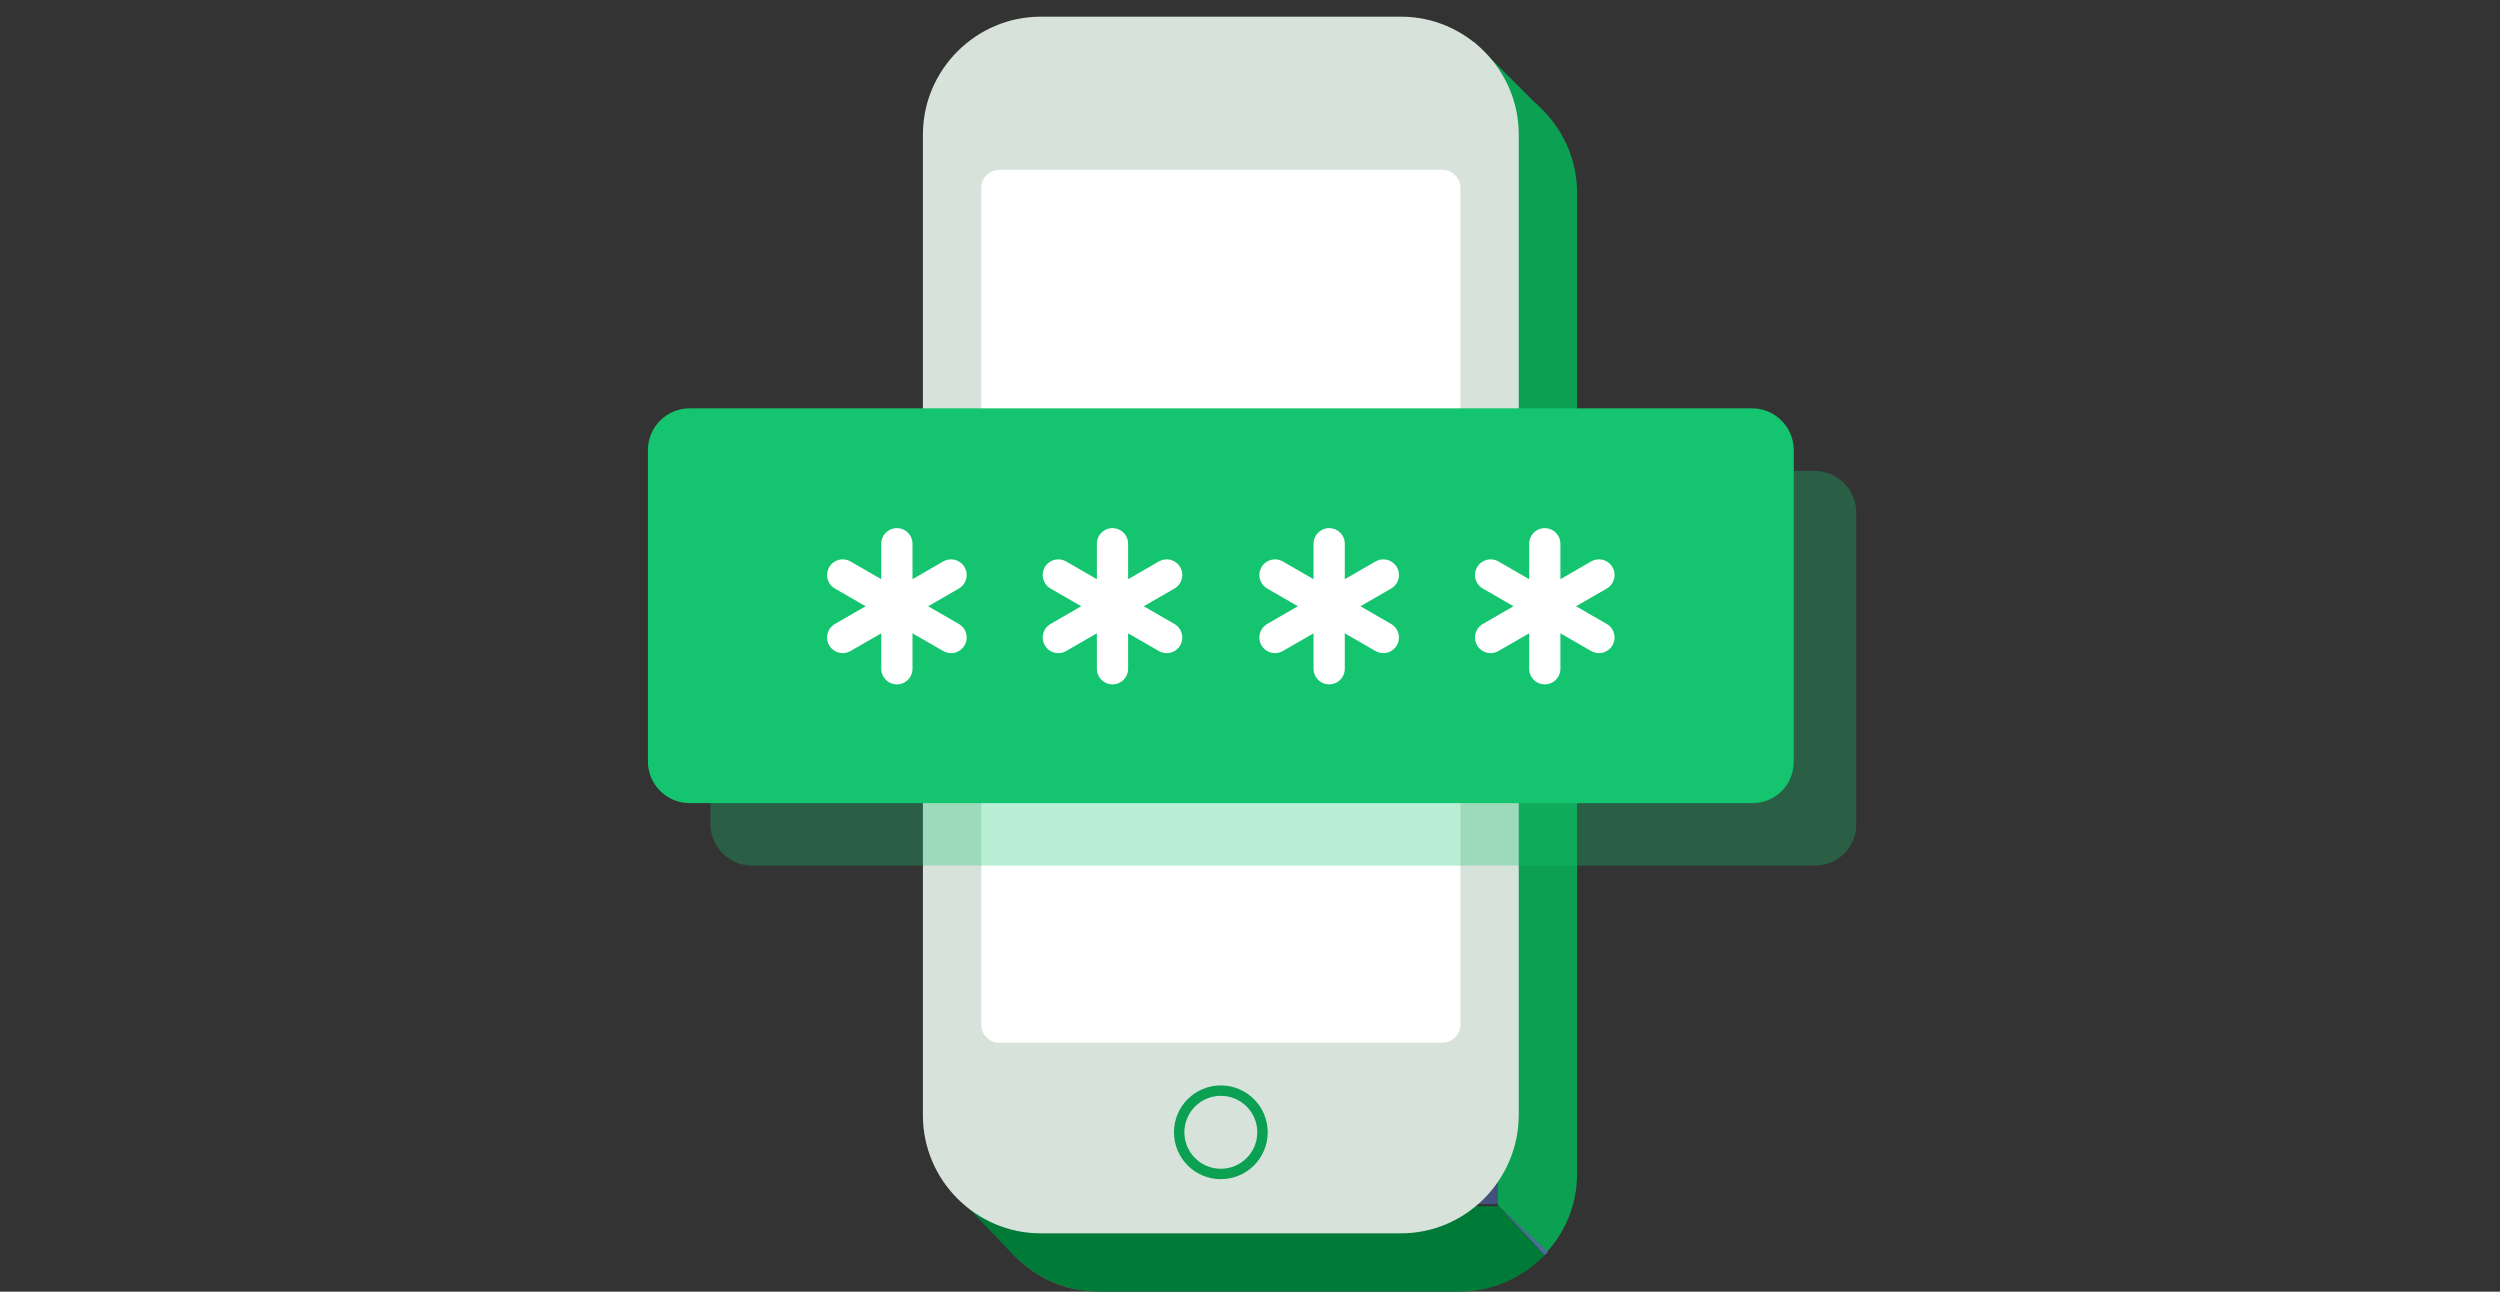 <svg id="レイヤー_1" xmlns="http://www.w3.org/2000/svg" xmlns:xlink="http://www.w3.org/1999/xlink" viewBox="0 0 240 124"><rect x="0" y="0" width="240" height="124" fill="#333333" stroke="none"/><style>.st4{fill:#007a37}.st5{fill:#0ba052}</style><defs><path id="SVGID_1_" d="M140.1 124h-34.6c-6.2 0-11.3-5.1-11.3-11.3V18.5c0-6.2 5.1-11.3 11.3-11.3h34.6c6.2 0 11.3 5.1 11.3 11.3v94.1c0 6.3-5.1 11.4-11.3 11.4z"/></defs><clipPath id="SVGID_2_"><use xlink:href="#SVGID_1_" overflow="visible"/></clipPath><g opacity=".4" clip-path="url(#SVGID_2_)"><linearGradient id="SVGID_3_" gradientUnits="userSpaceOnUse" x1="-1941.771" y1="2156.044" x2="-1941.771" y2="2214.957" gradientTransform="scale(-1 1) rotate(90 0 2063.459)"><stop offset="0" stop-color="#fff"/><stop offset="1" stop-color="#006635"/></linearGradient><path fill="url(#SVGID_3_)" d="M151.5 123.8l-4.2-4.2H92.6v4.2z"/></g><path d="M143.9 7.8c-1.2-.4-2.5-.7-3.8-.7h-34.6c-6.2 0-11.3 5.1-11.3 11.3v94.1c0 1.1.2 2.1.4 3.1h49.2V7.8z" fill="#41537c"/><path class="st4" d="M105.5 124h34.6c3.2 0 6.1-1.4 8.2-3.5l-4.4-4.7H94.6c1.4 4.7 5.8 8.2 10.9 8.2z"/><path class="st5" d="M148.5 120.2c1.8-2 2.9-4.6 2.9-7.5V18.5c0-4.9-3.2-9.1-7.6-10.7v107.9l4.7 4.5z"/><path d="M148.3 120.5l.3-.3-4.7-4.4 4.4 4.7z" fill="#4f6b99"/><path class="st5" d="M141.5 4l6.6 6.6-4.2 4-7.1-7.4z"/><path class="st4" d="M97.6 120.8l-6.8-7.1 3.8-3.5 7.7 9.3z"/><path d="M134.5 118.4H99.9c-6.2 0-11.3-5.1-11.3-11.3V12.9c0-6.2 5.1-11.3 11.3-11.3h34.6c6.2 0 11.3 5.1 11.3 11.3V107c0 6.3-5.1 11.4-11.3 11.4z" fill="#d7e2db"/><path d="M138.5 100.1H95.9c-.9 0-1.7-.8-1.7-1.7V18c0-.9.8-1.7 1.7-1.7h42.6c.9 0 1.7.8 1.7 1.7v80.4c0 .9-.8 1.7-1.7 1.7z" fill="#fff"/><circle cx="117.2" cy="108.7" r="4" fill="none" stroke="#0ba052" stroke-miterlimit="10"/><path d="M174.2 83.1h-102c-2.2 0-4-1.8-4-4V49.2c0-2.2 1.8-4 4-4h102c2.2 0 4 1.8 4 4v29.9c0 2.3-1.8 4-4 4z" opacity=".3" fill="#14c46f"/><path d="M168.2 77.1h-102c-2.2 0-4-1.8-4-4V43.2c0-2.2 1.8-4 4-4h102c2.2 0 4 1.8 4 4v29.9c0 2.3-1.8 4-4 4z" fill="#14c46f"/><path d="M80.9 61.2l10.4-6m-10.4 0l10.4 6m-5.2-9v12m15.5-3l10.4-6m-10.4 0l10.4 6m-5.2-9v12m15.6-3l10.4-6m-10.4 0l10.4 6m-5.2-9v12m15.5-3l10.4-6m-10.4 0l10.4 6m-5.2-9v12" fill="none" stroke="#fff" stroke-width="3" stroke-linecap="round" stroke-miterlimit="10"/></svg>